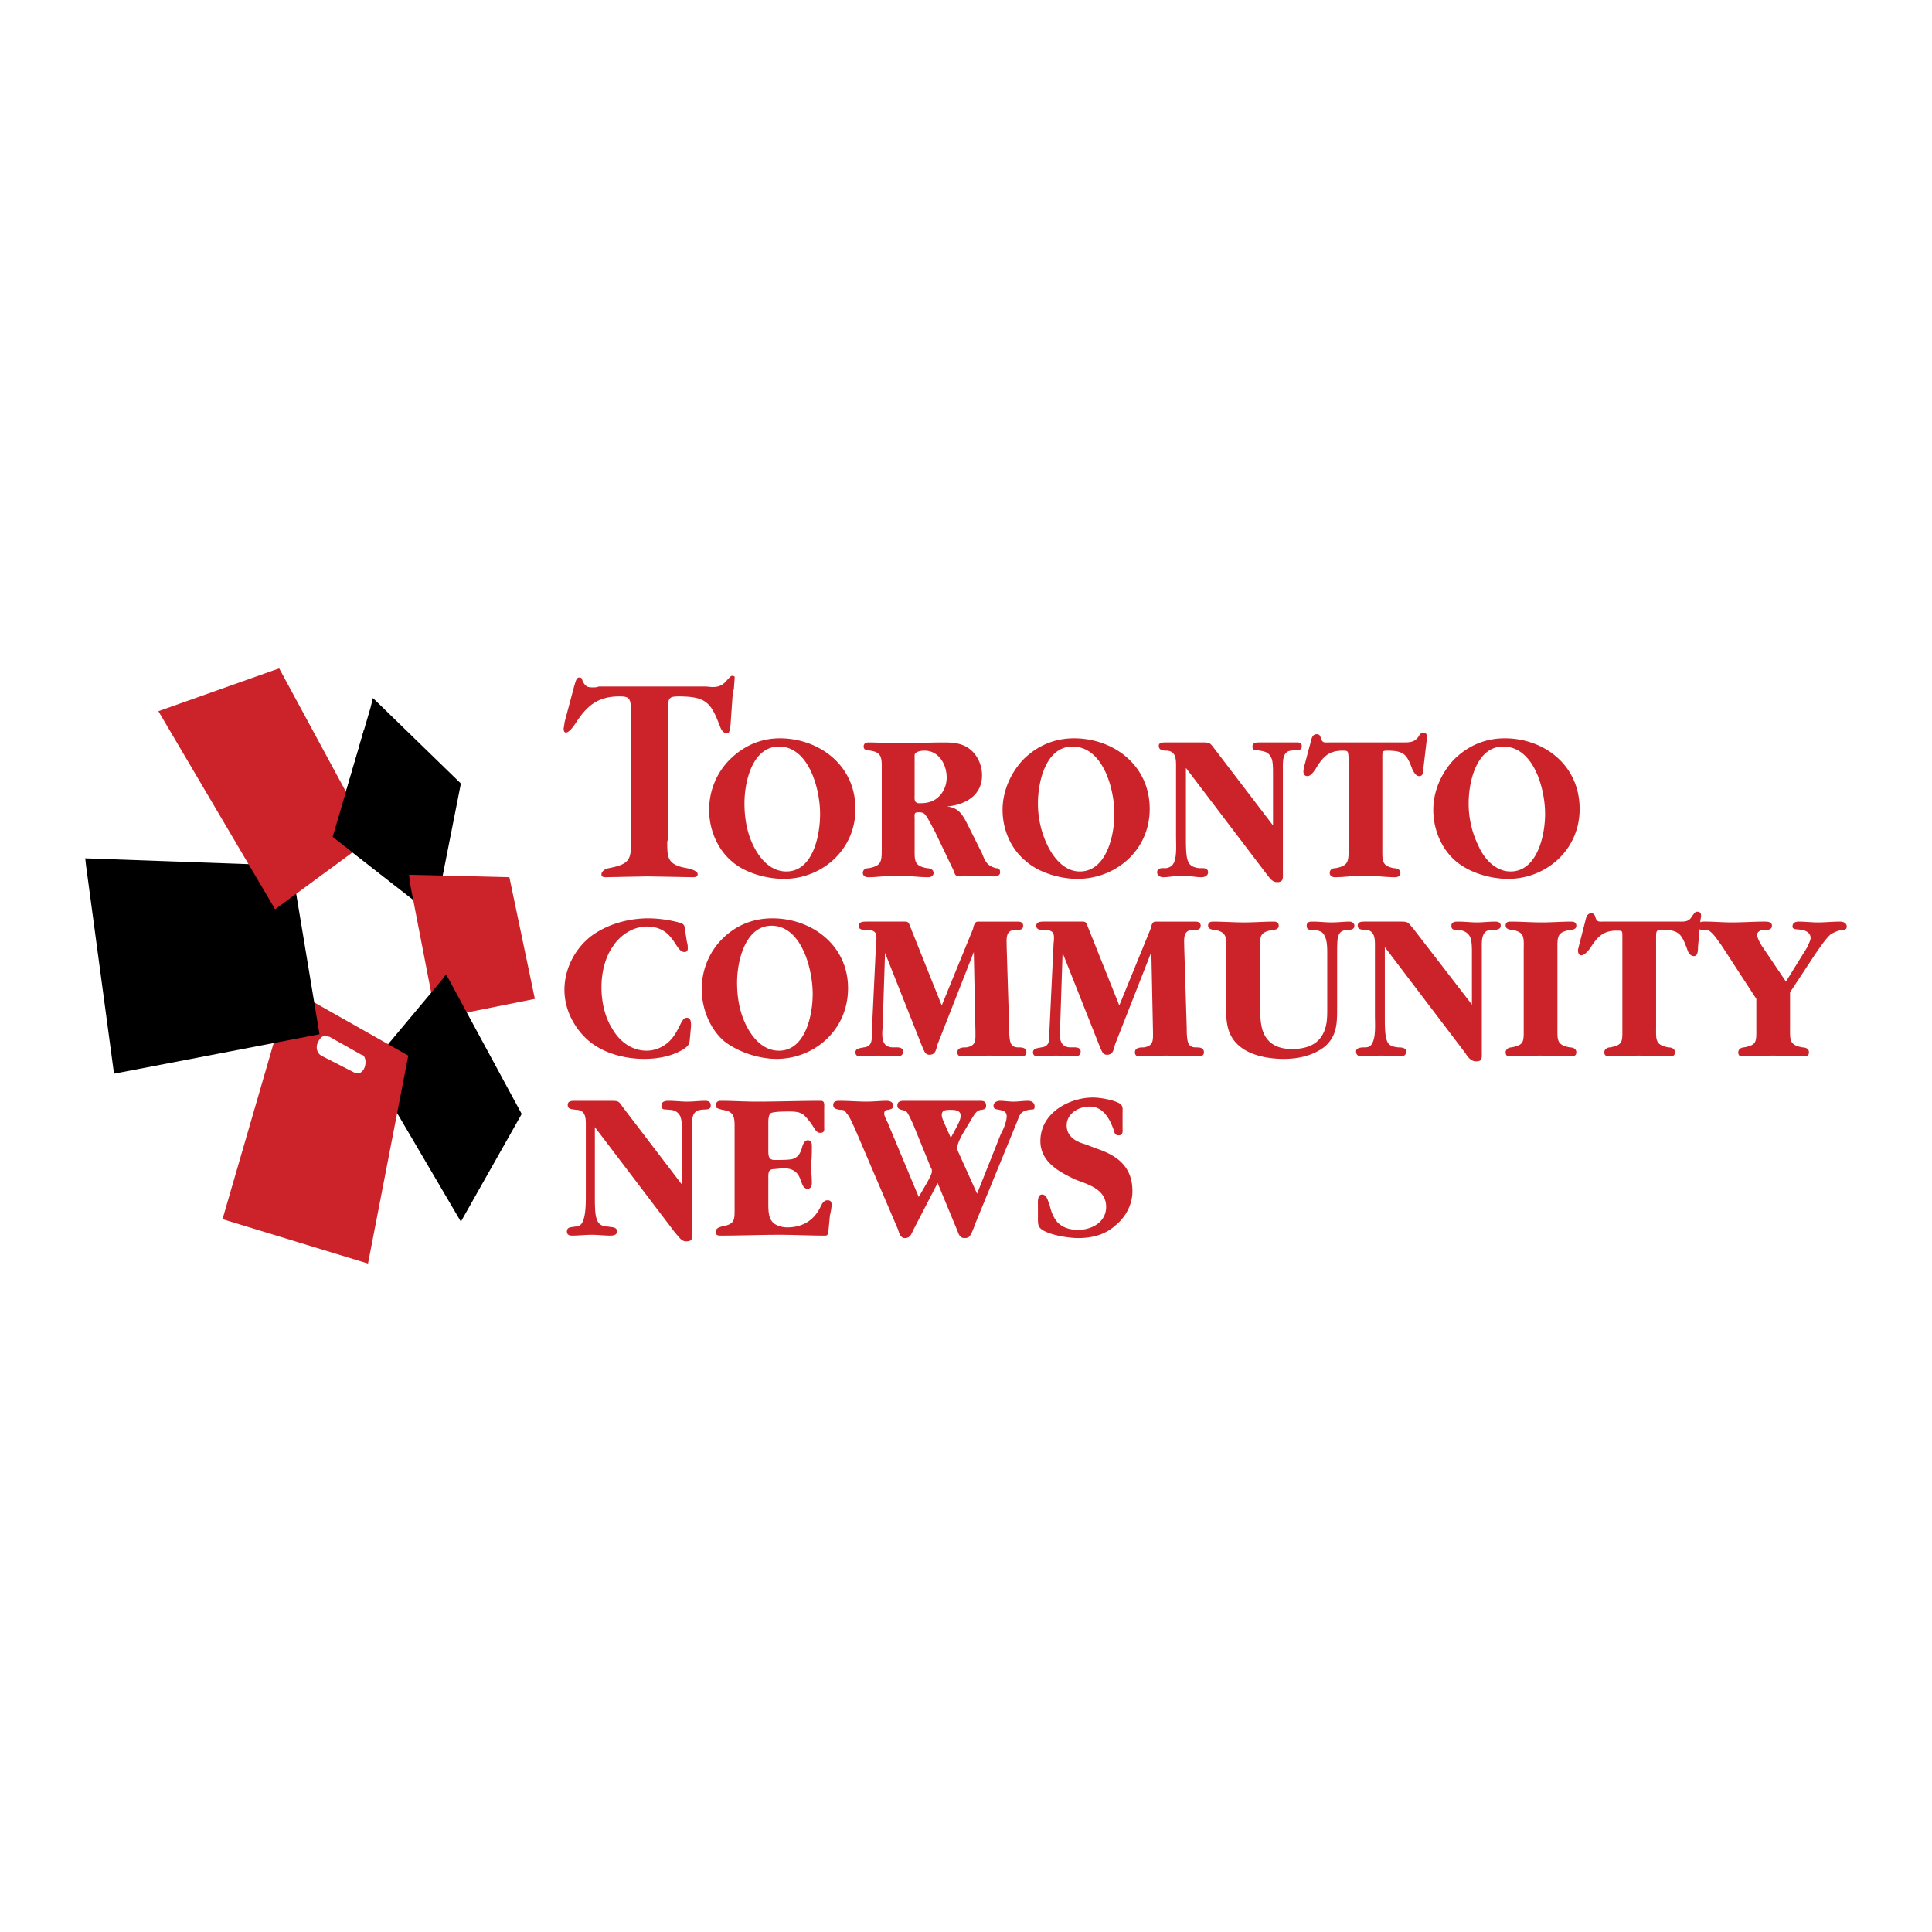 <svg xmlns="http://www.w3.org/2000/svg" width="2500" height="2500" viewBox="0 0 192.756 192.756"><g fill-rule="evenodd" clip-rule="evenodd"><path fill="#fff" d="M0 0h192.756v192.756H0V0z"/><path d="M73.292 67.511c-.082-.082-.164-.082-.246-.082-.164 0-.246.164-.492.41-.656.82-1.312.738-2.051.656H59.76l-.328.082c-.656 0-.984.082-1.312-.656-.082-.246-.082-.329-.328-.329s-.329.246-.492.82l-.984 3.69v.082l-.082.492c0 .41.164.41.246.41s.41-.082.984-.984c1.148-1.804 2.296-2.624 4.347-2.624.902 0 1.066.164 1.148 1.066v13.368c0 1.805-.083 2.296-2.214 2.706-.574.082-.738.492-.738.574 0 .164 0 .328.41.328l4.183-.082 4.511.082c.492 0 .492-.164.492-.328 0-.246-.574-.492-1.066-.574-1.969-.328-1.969-1.066-1.969-2.624l.083-.328v-13.04c0-.902.082-1.148.984-1.148 2.789 0 3.28.574 4.183 2.952.164.492.41.738.738.738.164 0 .246-.164.328-.82 0 0 .164-2.378.246-3.526h.083l.082-1.148c-.003-.082-.003-.163-.003-.163z" fill="#cc2229"/><path d="M73.046 85.963c-1.476-1.23-2.296-3.199-2.296-5.167 0-1.886.738-3.69 2.051-5.003 1.394-1.394 3.116-2.132 5.002-2.132 3.854 0 7.545 2.624 7.545 7.053 0 4.101-3.363 6.971-7.135 6.971-1.722 0-3.855-.574-5.167-1.722zm8.775-4.756c0-2.542-1.148-6.725-4.101-6.725-2.625 0-3.444 3.445-3.444 5.659 0 1.477.246 2.953.902 4.265.656 1.312 1.723 2.542 3.28 2.542 2.625-.001 3.363-3.528 3.363-5.741zM97.977 85.143c.328.82.492 1.23 1.395 1.476.246 0 .41.082.41.411 0 .328-.328.41-.656.41-.574 0-1.066-.082-1.641-.082-.573 0-1.147.082-1.721.082-.492 0-.492-.246-.656-.656l-1.887-3.937c-.246-.41-.656-1.312-.983-1.64-.164-.164-.41-.164-.656-.164-.41 0-.328.246-.328.656v2.871c0 1.312-.082 1.804 1.23 2.05.246 0 .656.082.656.492 0 .246-.246.41-.492.41-1.066 0-2.05-.164-3.117-.164-.983 0-1.968.164-2.952.164-.246 0-.492-.164-.492-.41 0-.41.328-.492.574-.492 1.312-.246 1.312-.656 1.312-2.05v-7.627c0-1.23.082-1.886-1.148-2.05-.246-.082-.656 0-.656-.41 0-.328.246-.41.492-.41.984 0 1.887.083 2.87.083 1.559 0 3.117-.083 4.675-.083.902 0 1.804.083 2.542.656.737.574 1.229 1.558 1.229 2.625 0 2.05-1.722 2.952-3.526 3.116 1.23.082 1.64.902 2.132 1.886l1.394 2.787zm-6.725-5.905c0 .492-.082.902.492.902s1.23-.082 1.722-.492c.656-.492.984-1.312.984-2.05 0-1.395-.82-2.707-2.214-2.707-.329 0-.902.082-.984.41v3.937zM102.406 85.963c-1.559-1.23-2.379-3.199-2.379-5.167 0-1.886.82-3.69 2.051-5.003 1.395-1.394 3.115-2.132 5.084-2.132 3.855 0 7.545 2.624 7.545 7.053 0 4.101-3.361 6.971-7.217 6.971-1.64 0-3.771-.574-5.084-1.722zm8.776-4.756c0-2.542-1.148-6.725-4.184-6.725-2.623 0-3.443 3.445-3.443 5.659a9.57 9.57 0 0 0 .984 4.265c.654 1.312 1.721 2.542 3.197 2.542 2.625-.001 3.446-3.528 3.446-5.741zM127.01 77.106c0-.41 0-1.148-.164-1.477-.246-.574-.656-.656-1.148-.738-.328-.082-.738.082-.738-.41 0-.41.41-.41.738-.41H129.306c.328 0 .574 0 .574.41 0 .492-.656.328-1.066.41-.902.082-.82 1.148-.82 1.968v10.169c0 .574.082.984-.574.984-.49 0-.736-.41-1.064-.82l-8.037-10.579v7.053c0 .574 0 1.64.164 2.132.164.574.574.738 1.148.82.328 0 .9-.082.9.411 0 .328-.328.492-.656.492-.654 0-1.229-.164-1.885-.164s-1.312.164-1.969.164c-.246 0-.574-.164-.574-.492 0-.492.574-.411.902-.411.41-.082.656-.246.82-.656.246-.656.164-1.804.164-2.542v-6.643c0-.902.082-1.804-.902-1.886-.328 0-.82 0-.82-.492 0-.328.41-.328.738-.328h3.525c.82 0 .82 0 1.312.656l5.824 7.627v-5.248zM137.916 84.569c0 1.312-.082 1.804 1.148 2.05.246 0 .656.082.656.492 0 .246-.246.41-.492.41-1.066 0-2.051-.164-3.117-.164-.982 0-1.967.164-2.951.164-.246 0-.492-.164-.492-.41 0-.41.328-.492.574-.492 1.312-.246 1.312-.656 1.312-2.05v-9.021c-.082-.574 0-.656-.574-.656-1.395 0-1.969.574-2.707 1.804-.164.246-.492.738-.82.738s-.41-.246-.41-.492c0-.164.082-.328.082-.492l.656-2.46c.082-.328.164-.738.574-.738.246 0 .328.082.41.328.164.574.328.492.902.492h7.299c.656 0 1.148 0 1.559-.574.082-.164.246-.41.492-.41.41 0 .328.41.328.738l-.328 2.789c0 .328 0 .82-.41.82-.328 0-.492-.328-.656-.574-.574-1.558-.82-1.968-2.543-1.968-.492 0-.492.082-.492.656v9.02zM145.297 85.963c-1.477-1.23-2.297-3.199-2.297-5.167 0-1.886.82-3.69 2.051-5.003 1.395-1.394 3.117-2.132 5.084-2.132 3.855 0 7.465 2.624 7.465 7.053 0 4.101-3.363 6.971-7.135 6.971-1.723 0-3.774-.574-5.168-1.722zm8.857-4.756c0-2.542-1.148-6.725-4.182-6.725-2.625 0-3.445 3.445-3.445 5.659a9.57 9.57 0 0 0 .984 4.265c.574 1.312 1.723 2.542 3.199 2.542 2.624-.001 3.444-3.528 3.444-5.741zM68.864 103.268c-.082.738 0 .984-.656 1.395-1.148.738-2.624.982-3.937.982-1.804 0-3.854-.49-5.331-1.639-1.558-1.23-2.625-3.199-2.625-5.25 0-2.132 1.066-4.1 2.625-5.33 1.64-1.23 3.772-1.804 5.741-1.804.984 0 2.132.164 3.034.41.574.164.574.246.656.902L68.536 94c.082.246.082.41.082.656s-.164.328-.328.328c-.984 0-.984-2.542-3.772-2.542-1.312 0-2.625.82-3.362 1.968-.82 1.148-1.148 2.708-1.148 4.1 0 1.395.328 2.953 1.066 4.102.738 1.312 1.968 2.215 3.444 2.215.82 0 1.558-.328 2.132-.82.656-.574.984-1.312 1.312-1.969.164-.246.246-.492.574-.492.41 0 .41.492.41.82l-.082.902zM72.308 103.924c-1.476-1.23-2.296-3.281-2.296-5.25 0-1.885.738-3.69 2.05-5.002 1.395-1.394 3.116-2.05 5.003-2.05 3.854 0 7.544 2.624 7.544 6.97 0 4.184-3.362 7.053-7.135 7.053-1.722 0-3.772-.657-5.166-1.721zm8.775-4.758c0-2.542-1.148-6.806-4.101-6.806-2.625 0-3.444 3.526-3.444 5.66 0 1.475.246 2.951.902 4.264.656 1.312 1.723 2.543 3.281 2.543 2.624-.001 3.362-3.528 3.362-5.661zM97.074 92.688c.082-.328.164-.738.492-.738h3.938c.328 0 .574.082.574.41 0 .492-.492.41-.82.41-.984.082-.82.902-.82 1.804l.246 7.955c0 .41 0 1.148.164 1.559.164.328.41.41.738.41s.82 0 .82.49c0 .412-.41.412-.738.412-.984 0-1.969-.082-3.035-.082-.82 0-1.639.082-2.542.082-.246 0-.574 0-.574-.412 0-.49.574-.49.902-.49.983-.164.901-.738.901-1.559l-.164-7.956-3.607 9.186c-.164.492-.164 1.064-.82 1.064-.41 0-.492-.326-.656-.654L88.3 95.066l-.246 7.463c-.082.984-.082 1.969 1.066 1.969.328 0 .984-.082.984.41 0 .41-.328.492-.574.492-.656 0-1.229-.082-1.886-.082-.574 0-1.23.082-1.805.082-.246 0-.492-.082-.492-.412 0-.408.492-.408.82-.49.902-.082.82-.82.82-1.641l.41-8.612c.082-.983.164-1.394-.82-1.476-.328 0-.902.082-.902-.41 0-.41.492-.41.82-.41h3.772c.41 0 .41.164.574.574l3.116 7.791 3.117-7.626zM114.789 92.688c.082-.328.164-.738.492-.738h3.938c.328 0 .572.082.572.41 0 .492-.49.41-.818.41-.984.082-.82.902-.82 1.804l.246 7.955c0 .41 0 1.148.164 1.559.164.328.41.41.738.41s.818 0 .818.49c0 .412-.408.412-.736.412-.984 0-1.969-.082-3.035-.082-.82 0-1.641.082-2.543.082-.246 0-.574 0-.574-.412 0-.49.574-.49.902-.49.984-.164.902-.738.902-1.559l-.164-7.956-3.607 9.186c-.164.492-.164 1.064-.82 1.064-.41 0-.492-.326-.656-.654l-3.773-9.514-.246 7.463c-.082.984-.082 1.969 1.066 1.969.328 0 .984-.082.984.41 0 .41-.328.492-.574.492-.656 0-1.23-.082-1.887-.082-.572 0-1.229.082-1.803.082-.246 0-.492-.082-.492-.412 0-.408.492-.408.82-.49.902-.082.818-.82.818-1.641l.41-8.612c.082-.983.164-1.394-.818-1.476-.328 0-.902.082-.902-.41 0-.41.492-.41.818-.41h3.773c.41 0 .41.164.574.574l3.117 7.791 3.116-7.625zM133.406 100.561c0 1.477 0 2.789-1.23 3.855-1.148.902-2.625 1.229-4.102 1.229-1.311 0-2.869-.244-4.018-.982-1.477-.984-1.723-2.297-1.723-3.938v-5.823c0-1.312.164-1.886-1.148-2.132-.246 0-.656-.082-.656-.41s.246-.41.492-.41c1.066 0 2.051.082 3.117.082.984 0 1.969-.082 2.953-.082.246 0 .49.082.49.41s-.326.41-.572.41c-1.395.246-1.312.656-1.312 2.132v4.674c0 .902 0 2.625.328 3.363.492 1.312 1.639 1.723 2.869 1.723 1.066 0 2.215-.246 2.871-1.148s.656-1.887.656-2.953v-5.413c0-.492 0-1.312-.246-1.722-.164-.492-.574-.574-1.066-.656-.328 0-.738.082-.738-.41 0-.41.328-.41.656-.41.574 0 1.23.082 1.805.082.656 0 1.23-.082 1.805-.082.246 0 .492.164.492.41 0 .41-.41.41-.738.41-.492.082-.738.164-.902.738-.082.328-.082 1.066-.082 1.476v5.577h-.001zM146.855 95.066c0-.492 0-1.148-.164-1.558-.246-.492-.656-.656-1.148-.738-.328 0-.738.082-.738-.41 0-.41.41-.41.738-.41.574 0 1.23.082 1.805.082s1.23-.082 1.805-.082c.328 0 .574.082.574.41 0 .492-.738.41-1.066.41-.902.164-.82 1.148-.82 1.968v10.17c0 .656.082.982-.574.982-.492 0-.82-.41-1.066-.818l-8.037-10.581v7.135c0 .492 0 1.559.164 2.051.164.656.574.738 1.148.82.246 0 .82 0 .82.41s-.328.492-.574.492c-.656 0-1.23-.082-1.887-.082s-1.312.082-1.969.082c-.246 0-.572-.082-.572-.492s.572-.41.9-.41c.41 0 .656-.164.82-.656.246-.656.164-1.805.164-2.543v-6.643c0-.82.082-1.804-.902-1.886-.328 0-.82 0-.82-.41s.41-.41.738-.41h3.527c.82 0 .738.082 1.312.738l5.822 7.544v-5.165zM155.385 102.529c0 1.23-.082 1.723 1.23 1.969.246 0 .656.082.656.49 0 .33-.246.412-.492.412-1.066 0-2.133-.082-3.117-.082s-1.969.082-2.951.082c-.33 0-.492-.082-.492-.412 0-.326.326-.49.572-.49 1.312-.246 1.23-.574 1.23-1.969v-7.627c0-1.312.164-1.886-1.148-2.132-.246 0-.654-.082-.654-.41s.162-.41.492-.41c1.064 0 2.049.082 3.115.082.984 0 1.969-.082 2.953-.082.246 0 .492.082.492.41s-.328.41-.574.41c-1.395.246-1.312.656-1.312 2.132v7.627zM165.227 102.529c0 1.23-.082 1.723 1.229 1.969.246 0 .656.082.656.49 0 .33-.246.412-.492.412-1.066 0-2.049-.082-3.115-.082-.984 0-1.969.082-2.953.082-.246 0-.492-.082-.492-.412 0-.326.328-.49.574-.49 1.312-.246 1.23-.574 1.23-1.969v-9.104c0-.574 0-.574-.574-.574-1.312 0-1.887.574-2.625 1.722-.164.246-.572.738-.9.738-.246 0-.328-.246-.328-.492 0-.165.082-.329.082-.411l.654-2.542c.082-.328.166-.738.574-.738.246 0 .328.082.41.328.164.574.328.492.902.492h7.299c.656 0 1.148.082 1.477-.574.164-.164.246-.41.492-.41.492 0 .41.41.328.82l-.246 2.706c0 .329 0 .902-.41.902-.328 0-.574-.328-.656-.656-.574-1.558-.82-1.968-2.543-1.968-.49 0-.572.082-.572.656v9.105h-.001z" fill="#cc2229"/><path d="M180.316 94.492c.082-.246.328-.656.328-.902 0-.492-.41-.738-.902-.82s-.902 0-.902-.328c0-.41.328-.492.656-.492.574 0 1.229.082 1.885.082s1.477-.082 2.215-.082c.328 0 .656.164.656.492s-.246.328-.492.328c-.41.082-.738.246-1.066.41-.574.492-1.148 1.395-1.559 1.968l-2.541 3.854v3.527c0 1.23-.082 1.723 1.23 1.969.246 0 .656.082.656.49 0 .33-.246.412-.492.412-1.066 0-2.051-.082-3.117-.082-.984 0-1.969.082-2.953.082-.328 0-.49-.082-.49-.412 0-.326.326-.49.572-.49 1.312-.246 1.23-.574 1.23-1.969v-2.871l-3.525-5.413c-.246-.328-.574-.82-.82-1.066s-.41-.41-.738-.41-.738.082-.738-.41c0-.41.41-.41.738-.41.902 0 1.723.082 2.625.082 1.146 0 2.213-.082 3.279-.082.246 0 .738 0 .738.41 0 .492-.574.41-.82.41s-.656.164-.656.492c0 .328.328.902.492 1.147l2.379 3.526 2.132-3.442zM68.043 112.945c0-.41 0-1.148-.164-1.559-.246-.492-.656-.656-1.066-.656-.41-.082-.82.082-.82-.41s.492-.492.738-.492c.656 0 1.23.082 1.804.082.656 0 1.23-.082 1.804-.082.328 0 .574.082.574.492 0 .492-.656.328-.984.41-.984.082-.902 1.148-.902 1.969v10.168c0 .574.164.984-.574.984-.492 0-.738-.492-1.066-.82l-8.037-10.578v7.053c0 .492 0 1.639.164 2.049.164.656.656.82 1.148.82.328.082.902 0 .902.492 0 .328-.328.41-.656.41-.656 0-1.23-.082-1.887-.082-.656 0-1.312.082-1.968.082-.246 0-.492-.082-.492-.41 0-.492.492-.41.82-.492.41 0 .656-.164.82-.656.246-.656.246-1.803.246-2.459v-6.725c0-.82.082-1.805-.984-1.805-.328-.082-.82 0-.82-.492 0-.41.41-.41.738-.41h3.608c.82 0 .738.082 1.23.738l5.823 7.627v-5.248h.001zM76.655 114.666c0 .656 0 1.066.656 1.066.41 0 1.312 0 1.722-.082.574-.164.82-.574.984-1.148.082-.328.246-.738.574-.738.328 0 .41.246.41.574 0 .574 0 1.23-.083 1.805 0 .656.083 1.312.083 1.887 0 .246-.083.574-.41.574-.984 0-.246-2.051-2.46-2.051l-.82.082c-.656 0-.656.328-.656.902v2.543c0 .492 0 1.311.328 1.721.328.492 1.066.656 1.558.656 1.477 0 2.625-.656 3.281-1.967.164-.33.328-.738.738-.738.328 0 .41.164.41.492 0 .162-.082.738-.164.982l-.164 1.723c-.082.246-.082.328-.328.328-1.558 0-3.035-.082-4.593-.082-1.886 0-3.854.082-5.823.082-.328 0-.492-.082-.492-.328 0-.41.328-.492.574-.574 1.394-.246 1.312-.656 1.312-1.969v-7.543c0-1.312.082-1.969-1.23-2.133-.246-.082-.656-.164-.656-.328 0-.41.164-.574.492-.574 1.23 0 2.378.082 3.608.082 2.132 0 4.265-.082 6.397-.082.41 0 .328.41.328.82v1.723c0 .328.083.654-.41.654-.329 0-.492-.326-.656-.572a6.192 6.192 0 0 0-.902-1.148c-.41-.41-1.066-.41-1.64-.41-.329 0-1.395 0-1.722.164-.246.164-.246.738-.246.984v2.623zM99.863 113.107c.246-.408.574-1.229.574-1.721s-.328-.574-.738-.656c-.246-.082-.574 0-.574-.41 0-.328.328-.492.656-.492.41 0 .902.082 1.312.082.492 0 .984-.082 1.477-.082.328 0 .656.164.656.574s-.246.246-.574.328c-.902.164-.902.492-1.23 1.312l-4.102 10.004c-.082.246-.327.902-.492 1.148-.082.246-.328.328-.574.328-.492 0-.574-.328-.738-.738l-1.968-4.756-2.378 4.592c-.246.492-.328.902-.902.902-.41 0-.574-.492-.656-.82l-4.347-10.168c-.246-.492-.492-1.148-.82-1.477-.164-.328-.328-.328-.656-.328-.328-.082-.656-.082-.656-.492s.41-.41.656-.41c.902 0 1.804.082 2.706.082.656 0 1.312-.082 1.968-.082.246 0 .656.082.656.492 0 .328-.246.328-.492.41-.246 0-.41.082-.41.41 0 .164.246.656.329.82l3.116 7.463.902-1.559c.165-.328.41-.738.41-.984 0-.164 0-.246-.082-.328l-1.804-4.428c-.164-.328-.328-.738-.492-.984-.164-.328-.328-.328-.656-.41-.246-.082-.411-.164-.411-.41 0-.492.411-.492.738-.492h7.462c.328 0 .656 0 .656.492 0 .328-.164.328-.41.41a.744.744 0 0 0-.574.246c-.246.246-.491.738-.655.984l-.738 1.23c-.164.326-.492.9-.492 1.311 0 .164 0 .246.082.41l1.885 4.184 2.38-5.987zm-4.428-.654c.164-.328.41-.738.41-1.148 0-.574-.656-.574-1.066-.574-.328 0-.82 0-.82.492 0 .328.164.574.246.82l.656 1.475.574-1.065zM112 112.535c0 .328.084.736-.408.736-.328 0-.41-.246-.492-.572-.41-1.148-1.066-2.297-2.379-2.297-1.066 0-2.297.656-2.297 1.887 0 1.148.984 1.639 1.887 1.885l1.066.41c1.969.656 3.607 1.723 3.607 4.266 0 1.311-.654 2.541-1.639 3.361-1.066.984-2.379 1.312-3.773 1.312-.902 0-2.541-.246-3.443-.738-.574-.328-.574-.574-.574-1.312v-1.146c0-.328-.082-1.148.41-1.148.49 0 .574.656.736.982.164.656.33 1.23.82 1.805.574.574 1.312.738 2.051.738 1.312 0 2.789-.738 2.789-2.297 0-1.721-1.723-2.213-3.035-2.705-1.559-.738-3.525-1.723-3.525-3.855 0-2.869 2.951-4.346 5.248-4.346.738 0 2.051.246 2.625.574.41.246.326.574.326.984v1.476z" fill="#cc2229"/><path d="M36.961 70.627l-3.772 12.875 10.169 7.956 2.625-13.286-8.775-8.529-.247.984z"/><path fill="#cc2229" d="M40.898 88.095l2.624 13.532 9.842-1.969-2.543-12.137-10.005-.246.082.82z"/><path d="M44.015 97.854l-7.136 8.529 9.104 15.5 6.068-10.742-7.545-13.942-.491.655z"/><path fill="#cc2229" d="M28.678 99.33L22.2 121.637l14.515 4.429 4.019-20.748-11.892-6.726-.164.738z"/><path d="M8.586 86.373l2.789 20.748 20.502-3.935-2.789-16.813-20.584-.738.082.738z"/><path fill="#cc2229" d="M27.366 66.855l-11.563 4.1L27.449 90.72l9.594-7.053-9.185-16.977-.492.165z"/><path d="M35.649 75.137l-2.46 8.365 6.233 4.839-3.117-15.5-.656 2.296z"/><path d="M36.142 105.234h-.082l-3.199-1.803h-.082c-.41-.246-.82 0-1.066.574-.246.492-.082 1.066.328 1.312l3.362 1.721h.082c.328.164.738-.082.902-.574.164-.491.082-1.064-.245-1.23z" fill="#fff"/></g></svg>